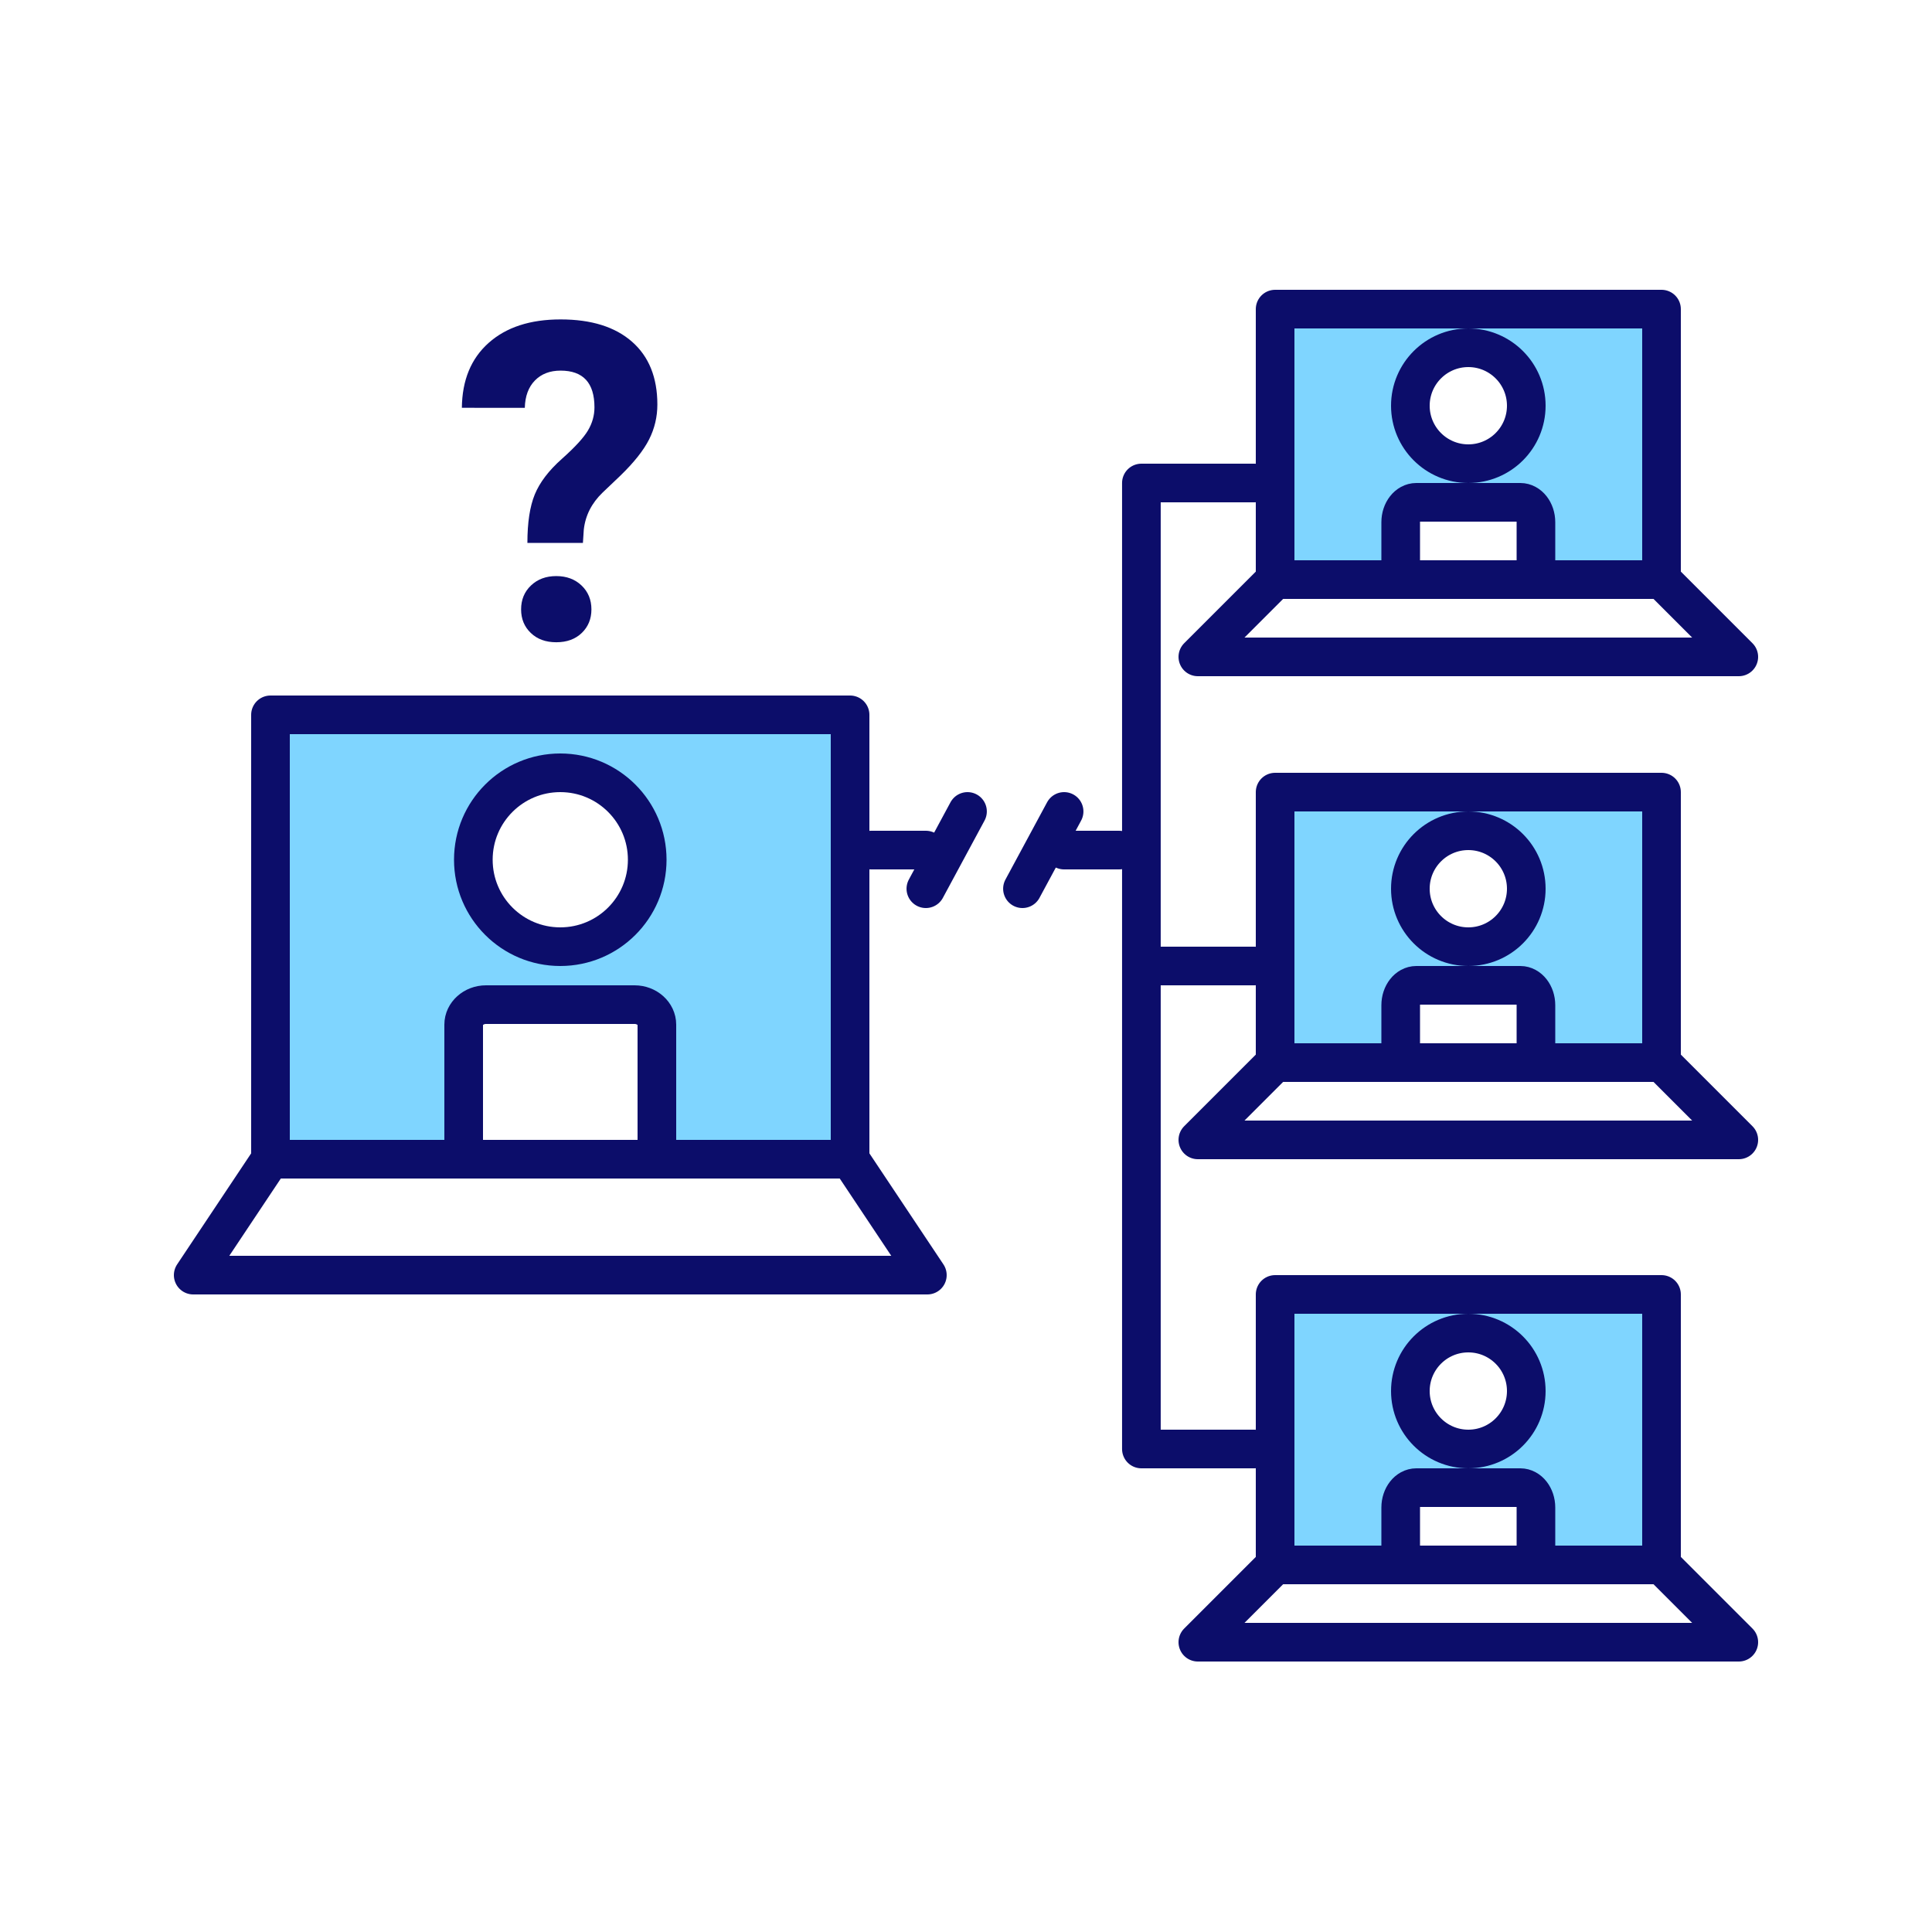 <?xml version="1.0" encoding="utf-8"?>
<!-- Generator: Adobe Illustrator 25.1.0, SVG Export Plug-In . SVG Version: 6.00 Build 0)  -->
<svg version="1.1" id="レイヤー_1" xmlns="http://www.w3.org/2000/svg" xmlns:xlink="http://www.w3.org/1999/xlink" x="0px"
	 y="0px" viewBox="0 0 100 100" enable-background="new 0 0 100 100" xml:space="preserve">
<rect opacity="0" fill="#0C0D6A" width="100" height="100"/>
<path opacity="0.5" fill="#00ADFF" d="M14,37v23h10v-6.966C24,52.466,24.519,52,25.154,52h7.692
	C33.481,52,34,52.466,34,53.034V60h10V37H14z M29,49c-2.485,0-4.5-2.015-4.5-4.5S26.515,40,29,40
	s4.5,2.015,4.5,4.5S31.485,49,29,49z"/>
<circle fill="none" stroke="#0C0D6A" stroke-width="2" stroke-linecap="round" stroke-miterlimit="10" cx="29" cy="44.5" r="4.5"/>
<path fill="none" stroke="#0C0D6A" stroke-width="2" stroke-linecap="round" stroke-miterlimit="10" d="M24,60v-6.966
	C24,52.466,24.519,52,25.154,52h7.692C33.481,52,34,52.466,34,53.034V60"/>
<path opacity="0.5" fill="#00ADFF" d="M66,16v14h6.5v-2.971C72.5,26.463,72.863,26,73.308,26h5.385
	C79.137,26,79.5,26.463,79.5,27.029V30H86V16H66z M76,24c-1.657,0-3-1.343-3-3s1.343-3,3-3s3,1.343,3,3
	S77.657,24,76,24z"/>
<rect x="66" y="16" fill="none" stroke="#0C0D6A" stroke-width="2" stroke-linecap="round" stroke-linejoin="round" stroke-miterlimit="10" width="20" height="14"/>
<polygon fill="none" stroke="#0C0D6A" stroke-width="2" stroke-linecap="round" stroke-linejoin="round" stroke-miterlimit="10" points="
	86,30 66,30 62,34 90,34 "/>
<circle fill="none" stroke="#0C0D6A" stroke-width="2" stroke-linecap="round" stroke-miterlimit="10" cx="76" cy="21" r="3"/>
<path fill="none" stroke="#0C0D6A" stroke-width="2" stroke-linecap="round" stroke-miterlimit="10" d="M72.5,30v-2.971
	C72.5,26.463,72.863,26,73.308,26h5.385C79.137,26,79.5,26.463,79.5,27.029V30"/>
<g>
	<path opacity="0.5" fill="#00ADFF" d="M66,41v14h6.5v-2.971C72.5,51.463,72.863,51,73.308,51h5.385
		C79.137,51,79.5,51.463,79.5,52.029V55H86V41H66z M76,49c-1.657,0-3-1.343-3-3s1.343-3,3-3
		s3,1.343,3,3S77.657,49,76,49z"/>
	
		<rect x="66" y="41" fill="none" stroke="#0C0D6A" stroke-width="2" stroke-linecap="round" stroke-linejoin="round" stroke-miterlimit="10" width="20" height="14"/>
	
		<polygon fill="none" stroke="#0C0D6A" stroke-width="2" stroke-linecap="round" stroke-linejoin="round" stroke-miterlimit="10" points="
		86,55 66,55 62,59 90,59 	"/>
	<circle fill="none" stroke="#0C0D6A" stroke-width="2" stroke-linecap="round" stroke-miterlimit="10" cx="76" cy="46" r="3"/>
	<path fill="none" stroke="#0C0D6A" stroke-width="2" stroke-linecap="round" stroke-miterlimit="10" d="M72.5,55v-2.971
		C72.5,51.463,72.863,51,73.308,51h5.385C79.137,51,79.5,51.463,79.5,52.029V55"/>
</g>
<polyline fill="none" stroke="#0C0D6A" stroke-width="2" stroke-linecap="round" stroke-linejoin="round" stroke-miterlimit="10" points="
	64.922,25 59.078,25 59.078,75 64.922,75 "/>
<line fill="none" stroke="#0C0D6A" stroke-width="2" stroke-linecap="round" stroke-linejoin="round" stroke-miterlimit="10" x1="64.922" y1="50" x2="60.078" y2="50"/>
<line fill="none" stroke="#0C0D6A" stroke-width="2" stroke-linecap="round" stroke-miterlimit="10" x1="47.922" y1="44" x2="45.078" y2="44"/>
<line fill="none" stroke="#0C0D6A" stroke-width="2" stroke-linecap="round" stroke-miterlimit="10" x1="47.922" y1="46" x2="50.078" y2="42"/>
<line fill="none" stroke="#0C0D6A" stroke-width="2" stroke-linecap="round" stroke-miterlimit="10" x1="52.922" y1="46" x2="55.078" y2="42"/>
<line fill="none" stroke="#0C0D6A" stroke-width="2" stroke-linecap="round" stroke-miterlimit="10" x1="57.922" y1="44" x2="55.078" y2="44"/>
<g>
	<path fill="#0C0D6A" d="M27.298,28.1c0-1.049,0.127-1.885,0.382-2.507
		s0.721-1.235,1.398-1.838c0.678-0.604,1.129-1.094,1.354-1.473
		c0.225-0.378,0.337-0.778,0.337-1.198c0-1.267-0.584-1.901-1.752-1.901
		c-0.554,0-0.998,0.171-1.331,0.512c-0.333,0.341-0.507,0.812-0.522,1.413H23.906
		c0.015-1.431,0.477-2.552,1.387-3.361c0.909-0.81,2.15-1.214,3.723-1.214
		c1.587,0,2.819,0.384,3.695,1.152s1.314,1.853,1.314,3.254
		c0,0.637-0.142,1.238-0.427,1.804s-0.782,1.193-1.494,1.883l-0.91,0.866
		c-0.569,0.547-0.895,1.188-0.977,1.922l-0.045,0.686H27.298z M26.972,31.542
		c0-0.5,0.17-0.913,0.511-1.237c0.341-0.325,0.777-0.487,1.309-0.487
		s0.968,0.162,1.309,0.487c0.34,0.325,0.511,0.737,0.511,1.237
		c0,0.492-0.167,0.899-0.5,1.22c-0.333,0.321-0.773,0.481-1.319,0.481
		s-0.986-0.16-1.319-0.481C27.139,32.441,26.972,32.035,26.972,31.542z"/>
</g>
<rect x="14" y="37" fill="none" stroke="#0C0D6A" stroke-width="2" stroke-linecap="round" stroke-linejoin="round" stroke-miterlimit="10" width="30" height="23"/>
<polygon fill="none" stroke="#0C0D6A" stroke-width="2" stroke-linecap="round" stroke-linejoin="round" stroke-miterlimit="10" points="
	44,60 14,60 10,66 48,66 "/>
<g>
	<path opacity="0.5" fill="#00ADFF" d="M66,67v14h6.5v-2.971C72.5,77.463,72.863,77,73.308,77h5.385
		C79.137,77,79.5,77.463,79.5,78.029V81H86V67H66z M76,75c-1.657,0-3-1.343-3-3s1.343-3,3-3
		s3,1.343,3,3S77.657,75,76,75z"/>
	
		<rect x="66" y="67" fill="none" stroke="#0C0D6A" stroke-width="2" stroke-linecap="round" stroke-linejoin="round" stroke-miterlimit="10" width="20" height="14"/>
	
		<polygon fill="none" stroke="#0C0D6A" stroke-width="2" stroke-linecap="round" stroke-linejoin="round" stroke-miterlimit="10" points="
		86,81 66,81 62,85 90,85 	"/>
	<circle fill="none" stroke="#0C0D6A" stroke-width="2" stroke-linecap="round" stroke-miterlimit="10" cx="76" cy="72" r="3"/>
	<path fill="none" stroke="#0C0D6A" stroke-width="2" stroke-linecap="round" stroke-miterlimit="10" d="M72.5,81v-2.971
		C72.5,77.463,72.863,77,73.308,77h5.385C79.137,77,79.5,77.463,79.5,78.029V81"/>
</g>
</svg>
